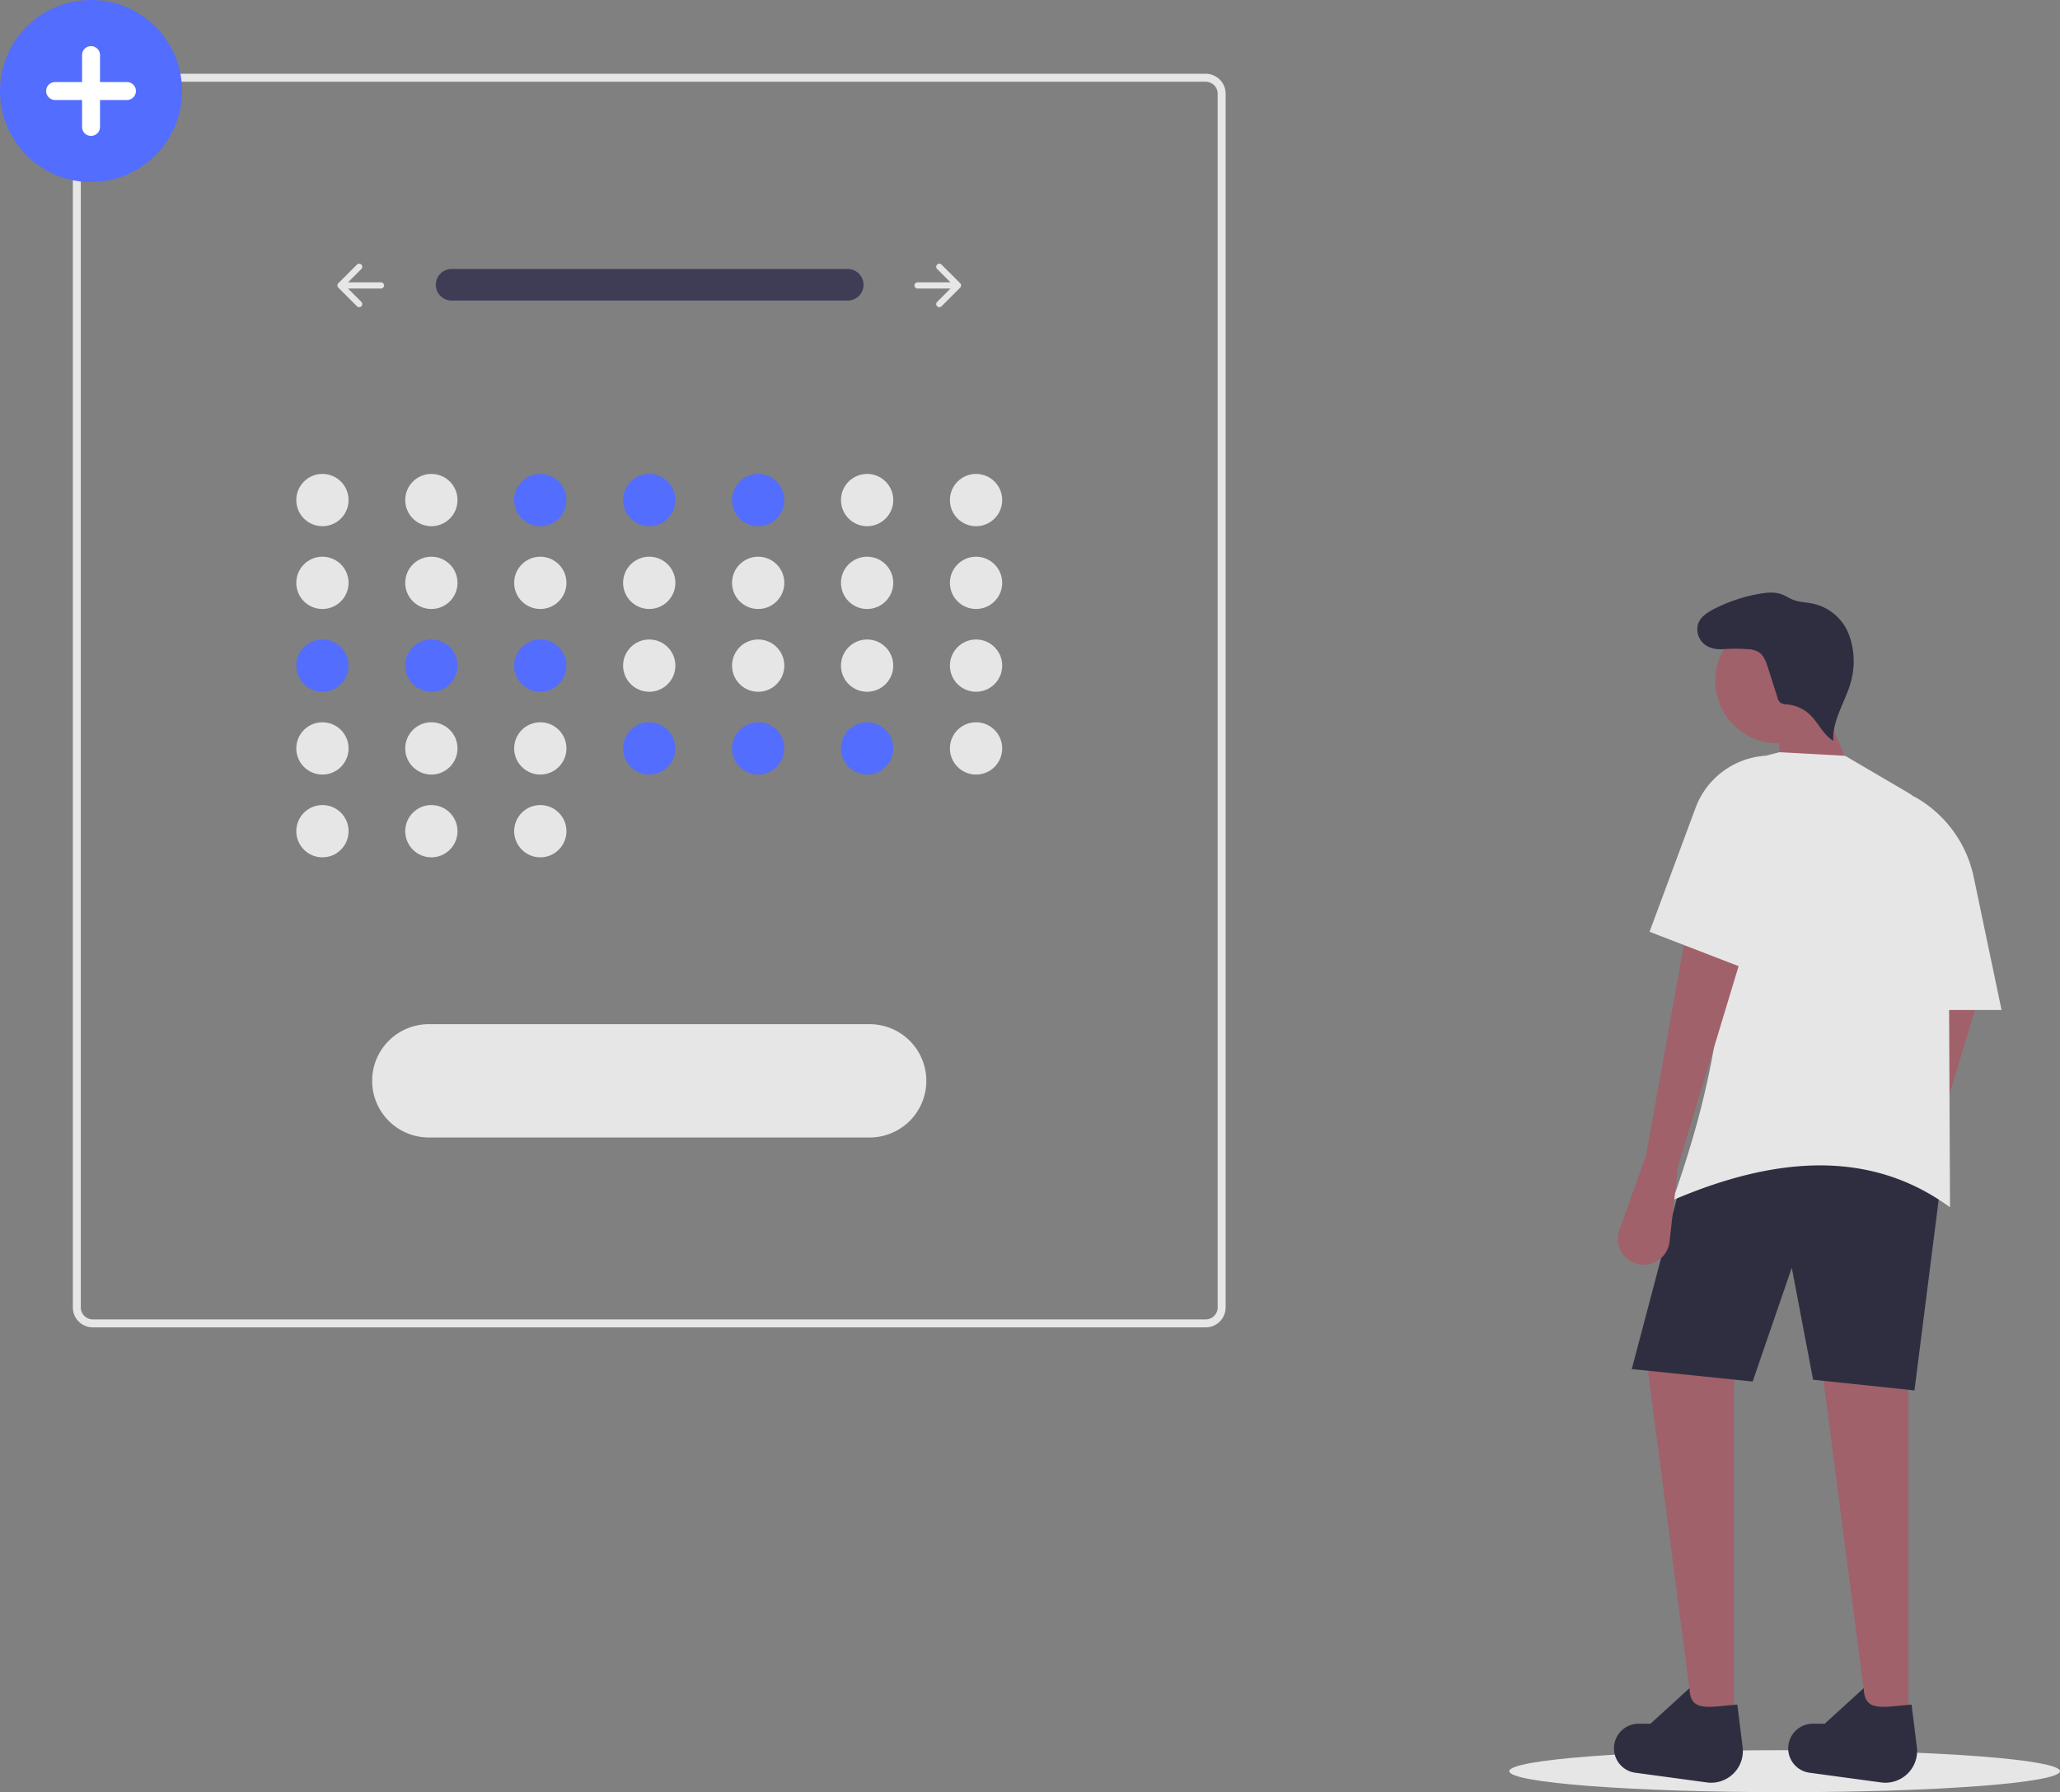 <svg xmlns="http://www.w3.org/2000/svg" id="b3610dfe-b8fa-4701-9393-2c36a069038b" data-name="Layer 1" width="775.545" height="674.792" viewBox="0 0 775.545 674.792" class="injected-svg gridItem__media" xmlns:xlink="http://www.w3.org/1999/xlink"><rect x="0" y="0" width="775.545" height="674.792" fill="#808080" stroke="none"/><ellipse cx="671.879" cy="666.886" rx="103.666" ry="7.907" fill="#e6e6e6"></ellipse><path d="M924.275,553.125,914.25,581.09a9.762,9.762,0,0,0,4.13,11.643h0a9.762,9.762,0,0,0,14.761-7.259l3.182-28.333L960.418,477.492l-20.749-10.04Z" transform="translate(-212.228 -112.604)" fill="#a0616a"></path><polygon points="703.681 651.689 718.406 651.689 718.406 508.456 684.94 507.787 703.681 651.689" fill="#a0616a"></polygon><polygon points="638.088 651.689 652.813 651.689 652.813 508.456 619.348 507.787 638.088 651.689" fill="#a0616a"></polygon><path d="M932.976,636.12l-38.151-4.016-8.032-42.167-14.725,42.836-45.513-4.685,18.741-70.947c34.257-23.278,66.793-22.769,97.72,0Z" transform="translate(-212.228 -112.604)" fill="#2f2e41"></path><path d="M868.293,770.393a11.958,11.958,0,0,1-13.472,13.332l-27.126-3.679a9.271,9.271,0,0,1-7.733-10.569v0a9.271,9.271,0,0,1,9.163-7.861H833.596l14.715-13.407c.145,9.132,6.87,7.104,17.985,6.213Z" transform="translate(-212.228 -112.604)" fill="#2f2e41"></path><path d="M933.885,770.393a11.958,11.958,0,0,1-13.472,13.332l-27.127-3.679a9.271,9.271,0,0,1-7.733-10.569v0a9.271,9.271,0,0,1,9.163-7.861h4.473l14.715-13.407c.145,9.132,6.87,7.104,17.985,6.213Z" transform="translate(-212.228 -112.604)" fill="#2f2e41"></path><circle cx="669.379" cy="256.293" r="23.593" fill="#a0616a"></circle><polygon points="699.331 295.949 669.881 298.627 669.881 272.523 685.275 263.153 699.331 295.949" fill="#a0616a"></polygon><path d="M946.362,567.18c-29.627-21.695-65.202-19.49-104.413-2.677,17.765-50.292,25.333-97.162,11.378-136.813a31.546,31.546,0,0,1,23.728-30.561l5.053-1.293,24.765,1.339,23.255,13.632a31.658,31.658,0,0,1,15.648,27.167Z" transform="translate(-212.228 -112.604)" fill="#e6e6e6"></path><path d="M831.91,547.77,821.885,575.735a9.762,9.762,0,0,0,4.13,11.643h0a9.762,9.762,0,0,0,14.761-7.259l3.182-28.333,24.095-79.648L847.304,462.098Z" transform="translate(-212.228 -112.604)" fill="#a0616a"></path><path d="M965.772,492.887H932.976v-80.318h0A45.246,45.246,0,0,1,955.287,442.842Z" transform="translate(-212.228 -112.604)" fill="#e6e6e6"></path><path d="M863.618,356.122a9.606,9.606,0,0,1-9.119-.493,7.269,7.269,0,0,1-2.9-8.333c.995-2.558,3.512-4.159,5.955-5.411a60.103,60.103,0,0,1,17.126-5.721c2.844-.492,5.855-.763,8.543.289,1.33.52,2.522,1.344,3.842,1.888,2.427,1.001,5.135,1.006,7.704,1.549a18.797,18.797,0,0,1,12.487,9.356,22.649,22.649,0,0,1,1.933,5.074,29.196,29.196,0,0,1-.047,14.694c-2.02,7.626-7.162,14.633-6.699,22.509-3.802-2.214-5.582-6.721-8.757-9.767a14.411,14.411,0,0,0-8.661-3.923,4.581,4.581,0,0,1-2.529-.644,3.947,3.947,0,0,1-1.1-1.989L877.819,363.997c-.728-2.28-1.607-4.757-3.664-5.979a9.219,9.219,0,0,0-4.091-.994,62.293,62.293,0,0,0-10.215.096" transform="translate(-212.228 -112.604)" fill="#2f2e41"></path><path d="M871.399,478.162l-38.151-14.725,17.326-46.683a30.136,30.136,0,0,1,26.18-19.579h0Z" transform="translate(-212.228 -112.604)" fill="#e6e6e6"></path><path d="M666.153,612.384h-419a7.508,7.508,0,0,1-7.5-7.5v-457a7.508,7.508,0,0,1,7.5-7.5h419a7.508,7.508,0,0,1,7.5,7.5v457A7.508,7.508,0,0,1,666.153,612.384Zm-419-469a4.505,4.505,0,0,0-4.5,4.5v457a4.505,4.505,0,0,0,4.5,4.5h419a4.505,4.505,0,0,0,4.5-4.5v-457a4.505,4.505,0,0,0-4.5-4.5Z" transform="translate(-212.228 -112.604)" fill="#e6e6e6"></path><circle cx="121.388" cy="188.283" r="9.843" fill="#e6e6e6"></circle><circle cx="162.401" cy="188.283" r="9.843" fill="#e6e6e6"></circle><circle cx="203.413" cy="188.283" r="9.843" fill="#536dfe" ctg="1" ></circle><circle cx="244.426" cy="188.283" r="9.843" fill="#536dfe" ctg="1" ></circle><circle cx="285.438" cy="188.283" r="9.843" fill="#536dfe" ctg="1" ></circle><circle cx="326.451" cy="188.283" r="9.843" fill="#e6e6e6"></circle><circle cx="367.464" cy="188.283" r="9.843" fill="#e6e6e6"></circle><circle cx="121.388" cy="219.453" r="9.843" fill="#e6e6e6"></circle><circle cx="162.401" cy="219.453" r="9.843" fill="#e6e6e6"></circle><circle cx="203.413" cy="219.453" r="9.843" fill="#e6e6e6"></circle><circle cx="244.426" cy="219.453" r="9.843" fill="#e6e6e6"></circle><circle cx="285.438" cy="219.453" r="9.843" fill="#e6e6e6"></circle><circle cx="326.451" cy="219.453" r="9.843" fill="#e6e6e6"></circle><circle cx="367.464" cy="219.453" r="9.843" fill="#e6e6e6"></circle><circle cx="121.388" cy="250.622" r="9.843" fill="#536dfe" ctg="1" ></circle><circle cx="162.401" cy="250.622" r="9.843" fill="#536dfe" ctg="1" ></circle><circle cx="203.413" cy="250.622" r="9.843" fill="#536dfe" ctg="1" ></circle><circle cx="244.426" cy="250.622" r="9.843" fill="#e6e6e6"></circle><circle cx="285.438" cy="250.622" r="9.843" fill="#e6e6e6"></circle><circle cx="326.451" cy="250.622" r="9.843" fill="#e6e6e6"></circle><circle cx="367.464" cy="250.622" r="9.843" fill="#e6e6e6"></circle><circle cx="121.388" cy="281.792" r="9.843" fill="#e6e6e6"></circle><circle cx="162.401" cy="281.792" r="9.843" fill="#e6e6e6"></circle><circle cx="121.388" cy="312.962" r="9.843" fill="#e6e6e6"></circle><circle cx="162.401" cy="312.962" r="9.843" fill="#e6e6e6"></circle><circle cx="203.413" cy="312.962" r="9.843" fill="#e6e6e6"></circle><circle cx="203.413" cy="281.792" r="9.843" fill="#e6e6e6"></circle><circle cx="244.426" cy="281.792" r="9.843" fill="#536dfe" ctg="1" ></circle><circle cx="285.438" cy="281.792" r="9.843" fill="#536dfe" ctg="1" ></circle><circle cx="326.451" cy="281.792" r="9.843" fill="#536dfe" ctg="1" ></circle><circle cx="367.464" cy="281.792" r="9.843" fill="#e6e6e6"></circle><path id="a332a05d-d774-4fd2-8531-ab97682a63e9-4639" data-name="Path 40" d="M382.142,213.883a5.947,5.947,0,0,0,0,11.892H531.228a5.947,5.947,0,1,0,.195-11.892q-.098-.002-.195,0Z" transform="translate(-212.228 -112.604)" fill="#3f3d56"></path><path d="M565.037,212.227a1.17,1.17,0,0,0,0,1.655l5.023,5.023H557.674a1.17,1.17,0,0,0,0,2.34h12.386l-5.023,5.023a1.17,1.17,0,1,0,1.655,1.655l7.02-7.02a1.17,1.17,0,0,0,0-1.655l-7.02-7.02A1.17,1.17,0,0,0,565.037,212.227Z" transform="translate(-212.228 -112.604)" fill="#e6e6e6"></path><path d="M348.27,212.227a1.17,1.17,0,0,1,0,1.655l-5.023,5.023h12.386a1.17,1.17,0,1,1,0,2.34H343.247l5.023,5.023a1.17,1.17,0,0,1-1.655,1.655l-7.02-7.02a1.17,1.17,0,0,1,0-1.655l7.02-7.02A1.17,1.17,0,0,1,348.27,212.227Z" transform="translate(-212.228 -112.604)" fill="#e6e6e6"></path><path d="M373.808,498.231a21.327,21.327,0,1,0,0,42.653H539.499a21.327,21.327,0,1,0,0-42.653Z" transform="translate(-212.228 -112.604)" fill="#e6e6e6"></path><path d="M246.5,181.149a34.272,34.272,0,1,1,34.272-34.272A34.311,34.311,0,0,1,246.5,181.149Z" transform="translate(-212.228 -112.604)" fill="#536dfe" ctg="1" ></path><path d="M260.023,143.496H249.881V133.353a3.381,3.381,0,1,0-6.762,0v10.142H232.977a3.381,3.381,0,0,0,0,6.762h10.142v10.142a3.381,3.381,0,0,0,6.762,0V150.257H260.023a3.381,3.381,0,1,0,0-6.762Z" transform="translate(-212.228 -112.604)" fill="#fff"></path></svg>